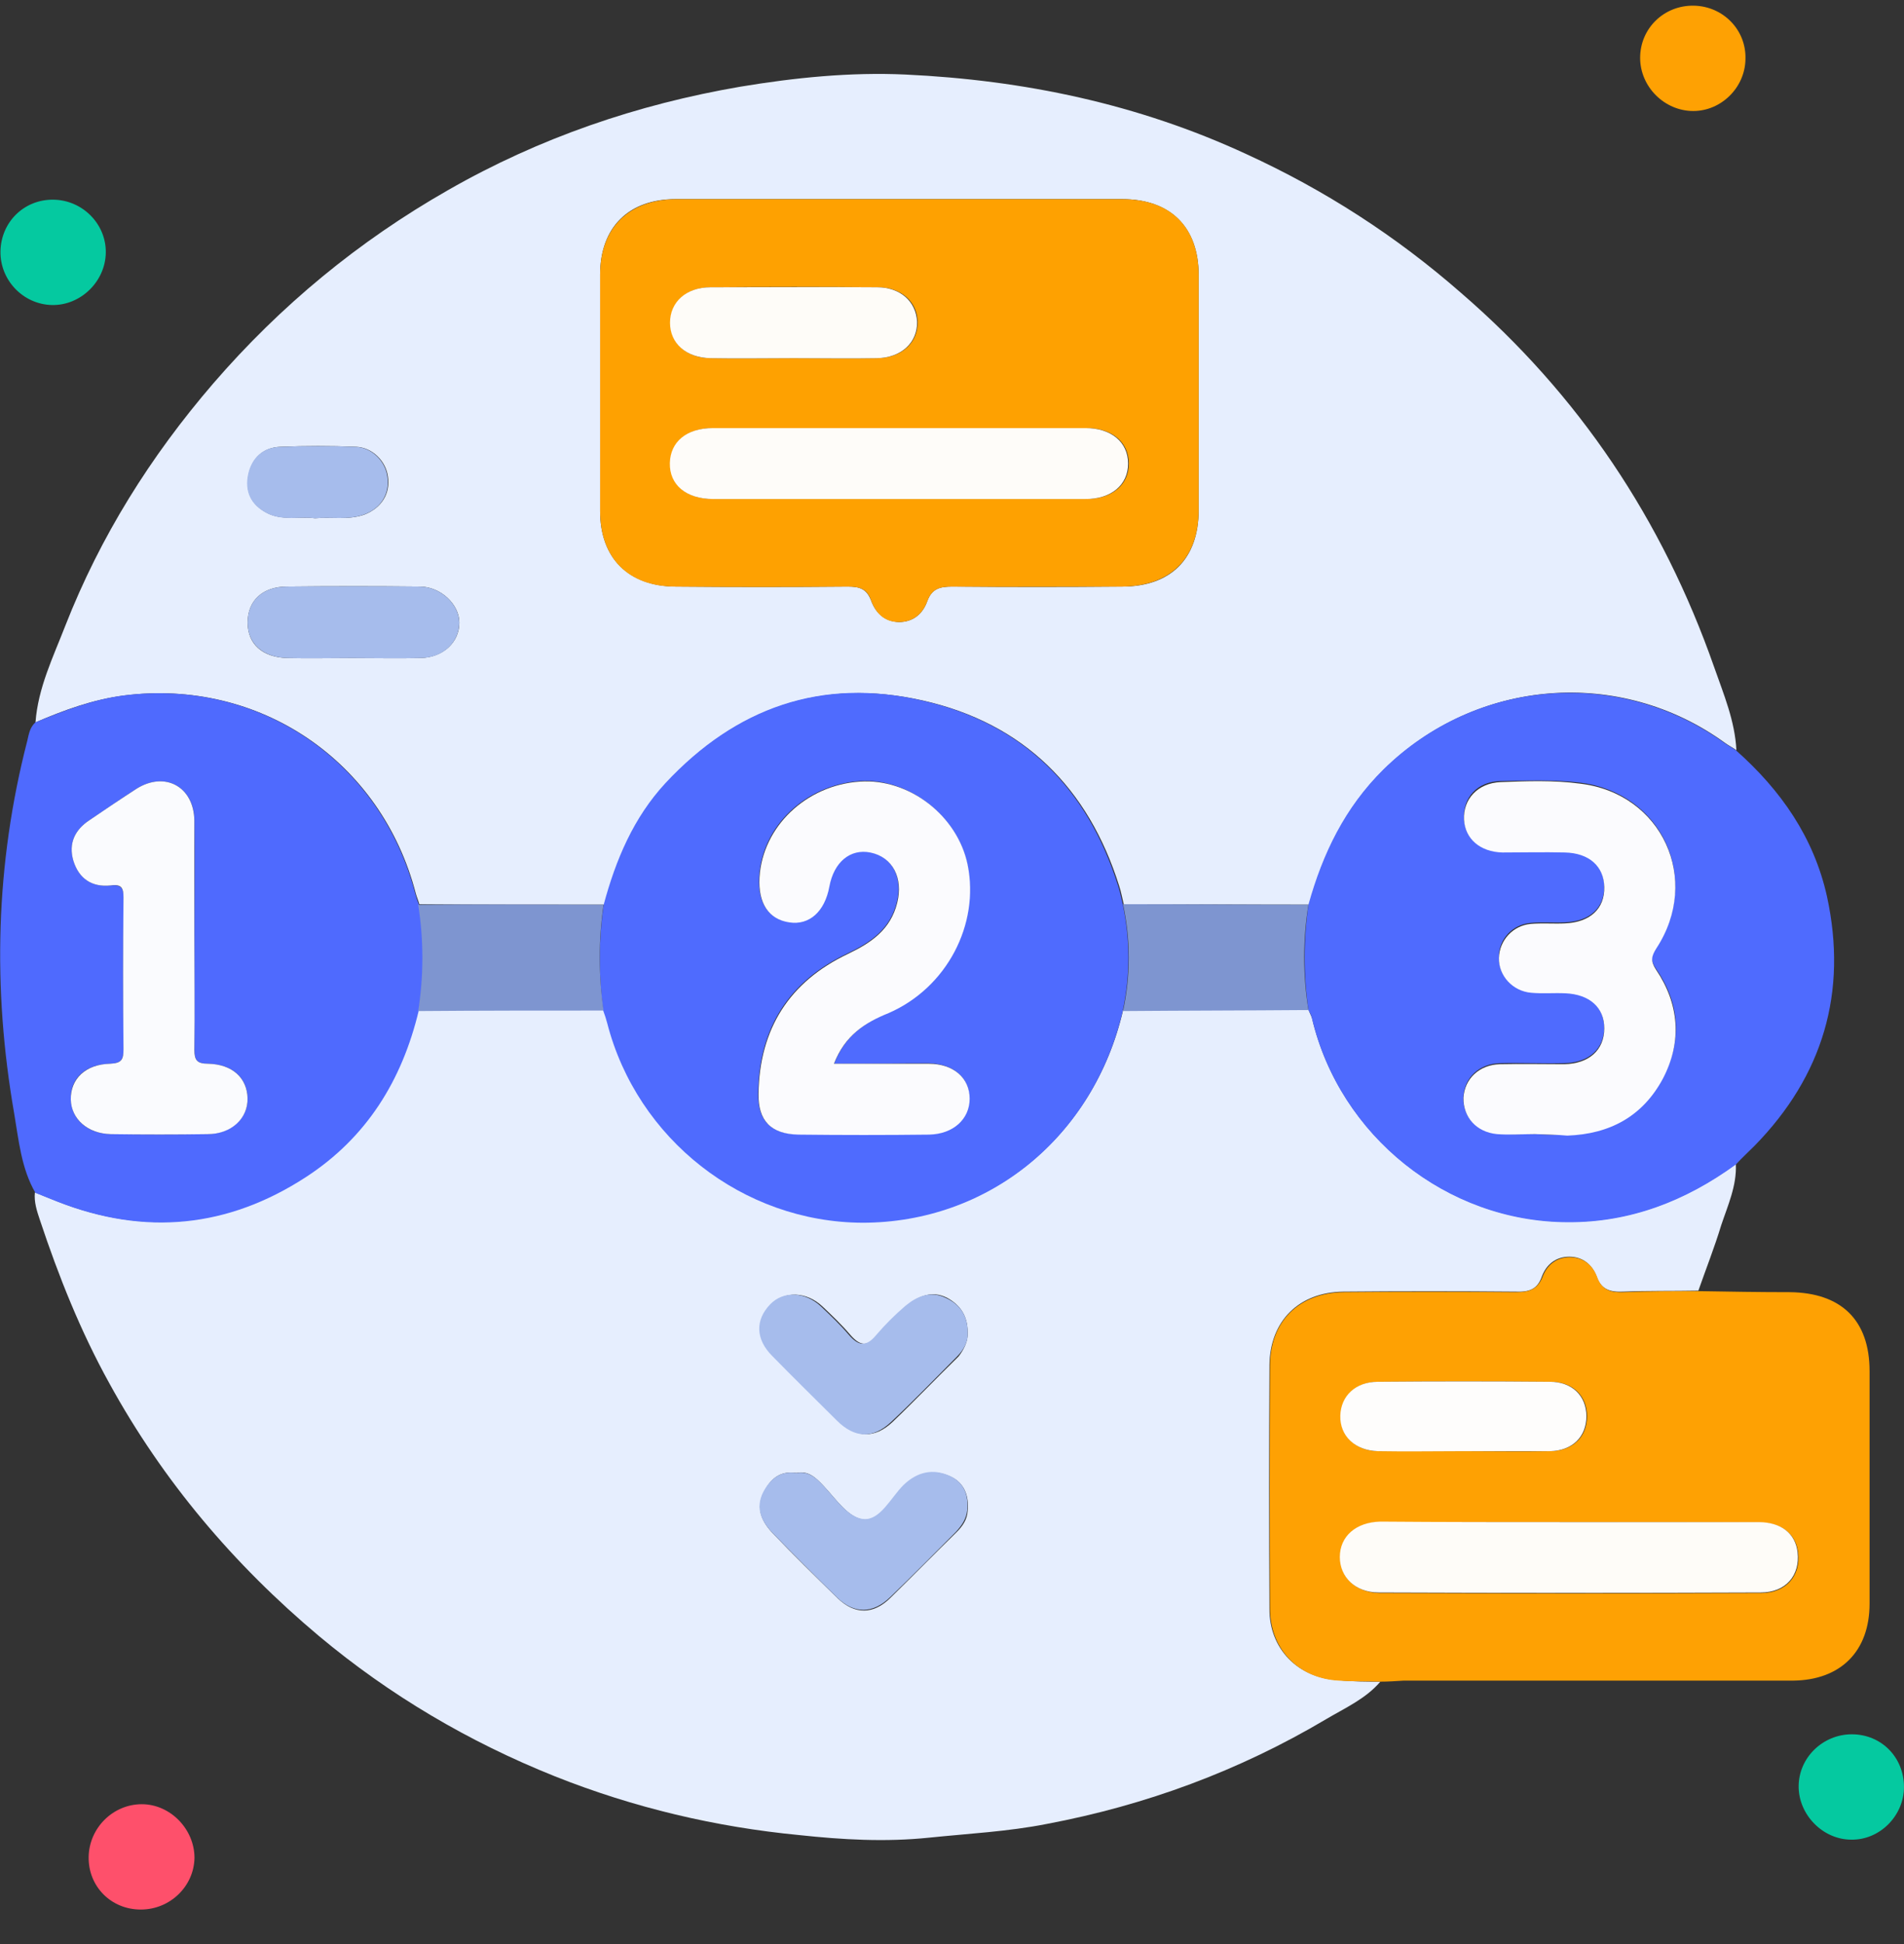 <svg width="48" height="49" viewBox="0 0 48 49" fill="none" xmlns="http://www.w3.org/2000/svg">
<rect x="0" y="0" width="48" height="49" fill="#333333" stroke="none"/>
<g clip-path="url(#clip0_4291_16479)">
<path d="M34.799 42.386C34.429 42.82 33.906 43.05 33.433 43.331C31.238 44.633 28.889 45.501 26.386 45.973C25.416 46.165 24.408 46.216 23.425 46.318C22.314 46.433 21.229 46.369 20.157 46.254C18.038 46.05 15.982 45.565 13.991 44.773C11.82 43.905 9.829 42.731 8.042 41.237C5.897 39.437 4.11 37.331 2.757 34.867C2.029 33.552 1.48 32.173 1.008 30.756C0.931 30.526 0.854 30.297 0.88 30.054C1.071 30.131 1.263 30.207 1.454 30.284C3.637 31.139 5.731 30.935 7.697 29.658C9.229 28.663 10.123 27.22 10.544 25.458C12.101 25.458 13.659 25.458 15.216 25.446C15.255 25.548 15.293 25.65 15.318 25.765C16.059 28.688 18.74 30.782 21.752 30.794C24.918 30.807 27.574 28.65 28.314 25.458C29.872 25.458 31.429 25.446 32.986 25.446C33.012 25.522 33.05 25.586 33.076 25.663C33.778 28.624 36.471 30.782 39.51 30.794C41.093 30.807 42.497 30.258 43.761 29.339C43.786 29.888 43.557 30.386 43.391 30.884C43.225 31.433 43.008 31.982 42.816 32.531C42.178 32.543 41.54 32.531 40.914 32.556C40.595 32.569 40.365 32.505 40.25 32.173C40.135 31.867 39.893 31.675 39.561 31.675C39.229 31.675 38.986 31.867 38.871 32.173C38.757 32.505 38.54 32.569 38.208 32.556C36.765 32.543 35.31 32.543 33.867 32.556C32.744 32.569 32.016 33.297 32.003 34.407C31.991 36.463 31.991 38.505 32.003 40.56C32.003 41.569 32.731 42.297 33.74 42.348C34.097 42.386 34.455 42.386 34.799 42.386ZM24.395 33.59C24.395 33.156 24.203 32.888 23.872 32.709C23.488 32.518 23.157 32.671 22.863 32.914C22.595 33.131 22.34 33.386 22.123 33.654C21.867 33.961 21.676 33.922 21.433 33.641C21.216 33.386 20.974 33.156 20.731 32.926C20.335 32.556 19.786 32.531 19.454 32.875C19.072 33.271 19.084 33.756 19.506 34.178C20.042 34.726 20.578 35.263 21.127 35.799C21.586 36.246 22.046 36.271 22.506 35.837C23.067 35.301 23.603 34.739 24.165 34.19C24.305 34.011 24.408 33.794 24.395 33.59ZM20.08 37.126C19.659 37.063 19.416 37.28 19.25 37.624C19.046 38.033 19.212 38.365 19.493 38.658C20.016 39.207 20.565 39.743 21.114 40.28C21.548 40.701 22.02 40.701 22.454 40.267C23.016 39.718 23.552 39.169 24.114 38.62C24.267 38.467 24.382 38.301 24.395 38.084C24.433 37.701 24.305 37.369 23.961 37.216C23.54 37.024 23.144 37.101 22.786 37.446C22.467 37.765 22.199 38.339 21.778 38.301C21.382 38.263 21.063 37.765 20.744 37.433C20.552 37.228 20.361 37.063 20.08 37.126Z" fill="#E6EEFE"/>
<path d="M0.895 18.207C0.958 17.338 1.341 16.56 1.648 15.768C2.529 13.521 3.792 11.505 5.375 9.666C7.073 7.7 9.039 6.079 11.299 4.79C13.597 3.475 16.061 2.632 18.665 2.185C20.044 1.956 21.435 1.815 22.826 1.879C25.814 2.019 28.686 2.619 31.418 3.883C33.397 4.79 35.197 5.951 36.831 7.381C39.805 9.947 41.912 13.1 43.214 16.815C43.456 17.505 43.737 18.168 43.775 18.909C43.686 18.845 43.584 18.794 43.495 18.73C40.839 16.802 37.226 17.096 34.89 19.394C33.92 20.351 33.358 21.513 33.001 22.802C31.444 22.802 29.886 22.79 28.329 22.79C28.29 22.636 28.265 22.483 28.214 22.33C27.435 19.853 25.801 18.232 23.273 17.658C20.733 17.083 18.563 17.836 16.801 19.738C15.984 20.607 15.537 21.679 15.243 22.802C13.686 22.802 12.129 22.802 10.571 22.79C10.546 22.7 10.507 22.611 10.482 22.521C9.614 19.177 6.537 17.096 3.129 17.53C2.337 17.632 1.609 17.9 0.895 18.207ZM22.712 5.019C20.822 5.019 18.92 5.019 17.031 5.019C15.844 5.019 15.129 5.734 15.129 6.922C15.129 8.913 15.129 10.905 15.129 12.883C15.129 14.07 15.844 14.773 17.031 14.785C18.473 14.798 19.929 14.798 21.371 14.785C21.665 14.785 21.843 14.836 21.958 15.13C22.073 15.449 22.303 15.666 22.66 15.679C23.018 15.679 23.261 15.475 23.375 15.156C23.49 14.836 23.695 14.785 24.001 14.785C25.431 14.798 26.86 14.798 28.29 14.785C29.516 14.785 30.218 14.083 30.218 12.858C30.218 10.879 30.218 8.913 30.218 6.934C30.218 5.722 29.503 5.019 28.29 5.019C26.426 5.019 24.575 5.019 22.712 5.019ZM8.873 16.585C9.448 16.585 10.022 16.598 10.597 16.585C11.171 16.573 11.58 16.19 11.58 15.692C11.58 15.232 11.107 14.785 10.584 14.785C9.473 14.773 8.35 14.773 7.239 14.785C6.614 14.785 6.243 15.143 6.243 15.692C6.243 16.241 6.626 16.573 7.252 16.585C7.788 16.598 8.337 16.585 8.873 16.585ZM7.941 13.062C8.363 13.024 8.771 13.113 9.18 12.973C9.614 12.807 9.843 12.449 9.78 12.015C9.729 11.619 9.384 11.275 8.975 11.262C8.337 11.236 7.699 11.236 7.073 11.262C6.639 11.275 6.358 11.543 6.269 11.951C6.18 12.373 6.32 12.717 6.741 12.934C7.124 13.126 7.546 13.011 7.941 13.062Z" fill="#E6EEFE"/>
<path d="M34.8 42.386C34.456 42.373 34.098 42.386 33.754 42.36C32.745 42.309 32.03 41.581 32.017 40.573C32.005 38.517 32.005 36.475 32.017 34.42C32.017 33.309 32.745 32.581 33.881 32.569C35.324 32.556 36.779 32.556 38.222 32.569C38.541 32.569 38.758 32.505 38.886 32.186C39 31.879 39.243 31.688 39.575 31.688C39.907 31.688 40.149 31.879 40.264 32.186C40.379 32.517 40.609 32.581 40.928 32.569C41.566 32.543 42.192 32.543 42.83 32.543C43.596 32.556 44.349 32.569 45.115 32.569C46.417 32.581 47.132 33.271 47.132 34.56C47.132 36.513 47.132 38.467 47.132 40.42C47.132 41.62 46.405 42.347 45.205 42.36C41.937 42.36 38.656 42.36 35.388 42.36C35.183 42.373 34.992 42.386 34.8 42.386ZM39.575 38.364C37.992 38.364 36.396 38.364 34.813 38.364C34.2 38.364 33.792 38.735 33.792 39.258C33.792 39.769 34.188 40.139 34.775 40.152C37.979 40.164 41.196 40.164 44.4 40.152C45.026 40.152 45.396 39.718 45.332 39.143C45.281 38.671 44.924 38.377 44.349 38.377C42.754 38.364 41.158 38.364 39.575 38.364ZM36.894 36.577C37.622 36.577 38.349 36.59 39.09 36.577C39.651 36.564 40.009 36.22 40.009 35.696C40.009 35.186 39.651 34.828 39.09 34.828C37.647 34.815 36.205 34.815 34.749 34.828C34.188 34.828 33.817 35.186 33.805 35.684C33.792 36.194 34.175 36.577 34.762 36.577C35.464 36.577 36.179 36.577 36.894 36.577Z" fill="#FEA103"/>
<path d="M32.986 22.802C33.344 21.513 33.906 20.351 34.876 19.394C37.212 17.096 40.825 16.815 43.48 18.73C43.569 18.794 43.672 18.845 43.761 18.909C44.897 19.917 45.727 21.104 46.059 22.598C46.582 25.011 45.957 27.117 44.233 28.879C44.08 29.032 43.914 29.185 43.761 29.351C42.497 30.27 41.093 30.819 39.51 30.806C36.471 30.794 33.778 28.636 33.076 25.674C33.063 25.598 33.025 25.534 32.986 25.457C32.859 24.577 32.859 23.696 32.986 22.802ZM38.693 28.585C38.961 28.598 39.229 28.611 39.51 28.598C40.582 28.56 41.412 28.113 41.922 27.155C42.42 26.211 42.344 25.279 41.744 24.411C41.603 24.206 41.616 24.079 41.757 23.875C42.893 22.138 41.897 19.981 39.829 19.726C39.165 19.649 38.501 19.674 37.825 19.687C37.237 19.7 36.88 20.109 36.906 20.632C36.931 21.13 37.314 21.462 37.876 21.462C38.399 21.474 38.922 21.462 39.446 21.462C40.046 21.474 40.429 21.806 40.442 22.33C40.455 22.879 40.084 23.224 39.446 23.249C39.165 23.262 38.871 23.236 38.591 23.262C38.131 23.3 37.786 23.67 37.786 24.117C37.774 24.577 38.131 24.972 38.603 24.998C38.884 25.023 39.178 24.998 39.459 25.011C40.072 25.036 40.429 25.368 40.442 25.892C40.442 26.428 40.072 26.785 39.433 26.798C38.897 26.811 38.348 26.785 37.812 26.798C37.288 26.811 36.918 27.168 36.893 27.64C36.867 28.126 37.199 28.509 37.735 28.56C38.054 28.611 38.374 28.585 38.693 28.585Z" fill="#4F6BFE"/>
<path d="M0.893 18.206C1.608 17.913 2.336 17.632 3.114 17.53C6.523 17.096 9.6 19.177 10.468 22.521C10.493 22.611 10.519 22.7 10.557 22.79C10.697 23.683 10.697 24.577 10.557 25.47C10.136 27.232 9.242 28.675 7.71 29.67C5.744 30.947 3.663 31.151 1.468 30.296C1.276 30.219 1.085 30.143 0.893 30.066C0.536 29.453 0.472 28.738 0.357 28.062C-0.192 24.909 -0.115 21.781 0.689 18.666C0.727 18.5 0.753 18.334 0.893 18.206ZM4.902 23.543C4.902 22.585 4.914 21.641 4.902 20.683C4.889 19.828 4.161 19.432 3.446 19.879C3.038 20.134 2.655 20.415 2.259 20.67C1.889 20.913 1.723 21.258 1.851 21.692C1.991 22.151 2.323 22.368 2.795 22.317C3.063 22.292 3.114 22.394 3.114 22.623C3.102 23.9 3.102 25.164 3.114 26.441C3.114 26.696 3.063 26.798 2.783 26.811C2.144 26.823 1.761 27.194 1.787 27.717C1.8 28.215 2.208 28.573 2.795 28.585C3.6 28.598 4.417 28.598 5.234 28.585C5.834 28.573 6.255 28.177 6.242 27.679C6.229 27.168 5.859 26.823 5.246 26.811C4.966 26.811 4.902 26.721 4.902 26.453C4.902 25.483 4.902 24.513 4.902 23.543Z" fill="#4F6AFE"/>
<path d="M1.352 5.033C2.08 5.045 2.68 5.645 2.667 6.373C2.654 7.101 2.029 7.701 1.314 7.688C0.586 7.675 -0.001 7.062 0.012 6.335C0.025 5.594 0.612 5.02 1.352 5.033Z" fill="#05C9A0"/>
<path d="M47.999 45.041C47.999 45.769 47.386 46.381 46.671 46.368C45.956 46.368 45.344 45.743 45.344 45.028C45.344 44.3 45.956 43.713 46.684 43.713C47.425 43.713 47.999 44.288 47.999 45.041Z" fill="#05C9A0"/>
<path d="M3.549 48.13C2.796 48.13 2.222 47.543 2.235 46.803C2.247 46.075 2.847 45.475 3.575 45.475C4.29 45.475 4.903 46.1 4.903 46.828C4.89 47.543 4.29 48.13 3.549 48.13Z" fill="#FE506B"/>
<path d="M42.701 0.143C43.441 0.156 44.029 0.756 44.003 1.496C43.99 2.211 43.39 2.798 42.688 2.798C41.96 2.798 41.348 2.186 41.348 1.458C41.348 0.717 41.948 0.13 42.701 0.143Z" fill="#FEA103"/>
<path d="M15.219 22.802C15.525 21.666 15.972 20.607 16.776 19.738C18.55 17.836 20.708 17.07 23.248 17.657C25.789 18.232 27.41 19.853 28.189 22.33C28.24 22.483 28.265 22.636 28.304 22.789C28.495 23.683 28.495 24.589 28.304 25.483C27.563 28.674 24.908 30.819 21.742 30.819C18.729 30.806 16.061 28.713 15.308 25.789C15.282 25.687 15.244 25.572 15.206 25.47C15.091 24.577 15.091 23.696 15.219 22.802ZM21.027 26.811C21.308 26.096 21.806 25.777 22.393 25.521C23.861 24.883 24.691 23.287 24.384 21.781C24.129 20.555 22.891 19.598 21.665 19.687C20.299 19.789 19.214 20.823 19.138 22.1C19.099 22.751 19.367 23.16 19.891 23.236C20.389 23.313 20.785 22.968 20.899 22.33C21.014 21.717 21.436 21.372 21.933 21.474C22.495 21.589 22.763 22.113 22.61 22.738C22.444 23.415 21.959 23.747 21.372 24.028C19.891 24.73 19.138 25.904 19.112 27.551C19.099 28.241 19.431 28.585 20.121 28.585C21.218 28.598 22.316 28.598 23.414 28.585C24.027 28.572 24.436 28.189 24.436 27.679C24.436 27.155 24.027 26.811 23.401 26.798C22.648 26.798 21.87 26.811 21.027 26.811Z" fill="#4F6BFE"/>
<path d="M15.215 22.803C15.088 23.696 15.088 24.577 15.215 25.471C13.658 25.471 12.1 25.471 10.543 25.484C10.683 24.59 10.683 23.696 10.543 22.803C12.1 22.79 13.658 22.803 15.215 22.803Z" fill="#7E95D0"/>
<path d="M28.312 25.484C28.504 24.59 28.504 23.684 28.312 22.79C29.87 22.79 31.427 22.803 32.985 22.803C32.844 23.684 32.844 24.578 32.985 25.458C31.427 25.471 29.87 25.471 28.312 25.484Z" fill="#7E95D0"/>
<path d="M24.396 33.59C24.409 33.807 24.306 34.011 24.128 34.19C23.579 34.739 23.043 35.3 22.468 35.837C22.009 36.271 21.549 36.258 21.09 35.798C20.553 35.262 20.004 34.726 19.468 34.177C19.047 33.756 19.034 33.271 19.417 32.875C19.749 32.53 20.298 32.556 20.694 32.926C20.936 33.156 21.179 33.385 21.396 33.641C21.638 33.922 21.83 33.96 22.085 33.654C22.315 33.385 22.558 33.143 22.826 32.913C23.119 32.671 23.451 32.53 23.834 32.709C24.204 32.875 24.396 33.156 24.396 33.59Z" fill="#A6BCEC"/>
<path d="M20.082 37.126C20.363 37.075 20.554 37.228 20.733 37.419C21.052 37.751 21.371 38.249 21.767 38.288C22.188 38.326 22.456 37.751 22.775 37.432C23.133 37.087 23.529 37.011 23.95 37.202C24.307 37.368 24.422 37.688 24.384 38.071C24.358 38.288 24.244 38.453 24.103 38.607C23.554 39.156 23.005 39.717 22.444 40.254C22.009 40.675 21.537 40.688 21.103 40.266C20.554 39.73 20.018 39.194 19.482 38.645C19.201 38.351 19.035 38.02 19.239 37.611C19.418 37.279 19.66 37.062 20.082 37.126Z" fill="#A6BCEC"/>
<path d="M22.712 5.02C24.576 5.02 26.439 5.02 28.291 5.02C29.516 5.02 30.218 5.722 30.218 6.935C30.218 8.913 30.218 10.879 30.218 12.858C30.218 14.071 29.516 14.773 28.291 14.786C26.861 14.786 25.431 14.799 24.001 14.786C23.695 14.786 23.491 14.837 23.376 15.156C23.261 15.475 23.018 15.679 22.661 15.679C22.291 15.679 22.074 15.45 21.959 15.13C21.857 14.837 21.665 14.786 21.372 14.786C19.929 14.799 18.474 14.799 17.031 14.786C15.844 14.786 15.129 14.071 15.129 12.884C15.129 10.892 15.129 8.901 15.129 6.922C15.129 5.747 15.844 5.033 17.031 5.02C18.92 5.02 20.81 5.02 22.712 5.02ZM22.661 12.577C24.231 12.577 25.814 12.577 27.384 12.577C28.035 12.577 28.457 12.22 28.457 11.684C28.457 11.147 28.035 10.79 27.384 10.79C24.257 10.79 21.116 10.79 17.988 10.79C17.325 10.79 16.916 11.135 16.903 11.671C16.891 12.232 17.312 12.577 18.001 12.577C19.546 12.577 21.103 12.577 22.661 12.577ZM20.018 9.028C20.72 9.028 21.422 9.041 22.125 9.028C22.737 9.016 23.146 8.633 23.133 8.109C23.12 7.598 22.712 7.241 22.125 7.241C20.72 7.228 19.329 7.228 17.925 7.241C17.312 7.241 16.903 7.611 16.903 8.135C16.903 8.658 17.312 9.028 17.925 9.028C18.614 9.041 19.316 9.028 20.018 9.028Z" fill="#FEA101"/>
<path d="M8.872 16.585C8.336 16.585 7.787 16.598 7.251 16.585C6.625 16.572 6.242 16.228 6.242 15.692C6.242 15.143 6.612 14.785 7.238 14.785C8.349 14.772 9.472 14.772 10.583 14.785C11.106 14.785 11.578 15.232 11.578 15.692C11.578 16.189 11.17 16.585 10.595 16.585C10.021 16.598 9.446 16.585 8.872 16.585Z" fill="#A6BCEC"/>
<path d="M7.941 13.063C7.546 13.011 7.137 13.139 6.729 12.935C6.307 12.718 6.167 12.373 6.256 11.952C6.346 11.543 6.626 11.275 7.06 11.263C7.699 11.237 8.337 11.237 8.963 11.263C9.371 11.275 9.716 11.62 9.767 12.016C9.831 12.45 9.601 12.82 9.167 12.973C8.771 13.114 8.35 13.024 7.941 13.063Z" fill="#A6BCEC"/>
<path d="M39.573 38.365C41.156 38.365 42.752 38.365 44.335 38.365C44.909 38.365 45.267 38.658 45.318 39.13C45.382 39.705 45.024 40.139 44.386 40.139C41.182 40.152 37.965 40.152 34.76 40.139C34.173 40.139 33.777 39.756 33.777 39.245C33.777 38.722 34.186 38.365 34.799 38.352C36.394 38.365 37.977 38.365 39.573 38.365Z" fill="#FEFCF8"/>
<path d="M36.892 36.577C36.177 36.577 35.462 36.59 34.747 36.577C34.16 36.564 33.777 36.194 33.789 35.684C33.802 35.186 34.172 34.828 34.734 34.828C36.177 34.815 37.619 34.815 39.075 34.828C39.636 34.828 39.994 35.186 39.994 35.696C39.994 36.207 39.649 36.564 39.075 36.577C38.347 36.577 37.619 36.577 36.892 36.577Z" fill="#FEFDFC"/>
<path d="M38.695 28.585C38.376 28.585 38.057 28.611 37.737 28.585C37.214 28.534 36.882 28.151 36.895 27.666C36.92 27.194 37.291 26.836 37.814 26.823C38.35 26.811 38.899 26.823 39.435 26.823C40.061 26.811 40.444 26.466 40.444 25.917C40.444 25.394 40.074 25.062 39.461 25.036C39.18 25.023 38.886 25.049 38.605 25.023C38.133 24.985 37.776 24.589 37.788 24.143C37.801 23.696 38.146 23.326 38.593 23.287C38.874 23.262 39.167 23.287 39.448 23.274C40.086 23.249 40.457 22.904 40.444 22.355C40.431 21.832 40.061 21.5 39.448 21.487C38.925 21.474 38.401 21.487 37.878 21.487C37.316 21.474 36.933 21.143 36.908 20.657C36.882 20.147 37.252 19.738 37.827 19.713C38.491 19.687 39.167 19.662 39.831 19.751C41.899 19.994 42.895 22.164 41.759 23.9C41.631 24.104 41.605 24.219 41.746 24.436C42.333 25.304 42.41 26.249 41.925 27.181C41.414 28.138 40.584 28.585 39.512 28.623C39.244 28.598 38.963 28.598 38.695 28.585Z" fill="#FBFBFE"/>
<path d="M4.9 23.543C4.9 24.513 4.913 25.483 4.9 26.454C4.9 26.722 4.964 26.811 5.245 26.811C5.858 26.824 6.228 27.169 6.241 27.679C6.254 28.19 5.832 28.586 5.232 28.586C4.428 28.598 3.611 28.598 2.794 28.586C2.207 28.573 1.798 28.203 1.785 27.718C1.773 27.194 2.156 26.824 2.781 26.811C3.075 26.798 3.113 26.696 3.113 26.441C3.1 25.164 3.1 23.901 3.113 22.624C3.113 22.394 3.075 22.279 2.794 22.317C2.322 22.369 1.99 22.151 1.849 21.692C1.722 21.258 1.888 20.913 2.258 20.671C2.654 20.403 3.049 20.134 3.445 19.879C4.16 19.432 4.888 19.828 4.9 20.683C4.9 21.641 4.9 22.598 4.9 23.543Z" fill="#FAFBFE"/>
<path d="M21.024 26.811C21.866 26.811 22.645 26.811 23.411 26.811C24.036 26.811 24.445 27.169 24.445 27.692C24.445 28.203 24.036 28.585 23.424 28.598C22.326 28.611 21.228 28.611 20.13 28.598C19.428 28.585 19.109 28.241 19.122 27.564C19.147 25.93 19.9 24.743 21.381 24.041C21.968 23.76 22.453 23.428 22.619 22.752C22.773 22.126 22.504 21.603 21.943 21.488C21.432 21.386 21.024 21.73 20.909 22.343C20.794 22.981 20.398 23.326 19.9 23.249C19.377 23.173 19.109 22.764 19.147 22.113C19.224 20.837 20.322 19.79 21.675 19.7C22.913 19.611 24.139 20.556 24.394 21.794C24.7 23.3 23.87 24.896 22.402 25.535C21.802 25.777 21.304 26.096 21.024 26.811Z" fill="#FBFBFE"/>
<path d="M22.657 12.578C21.1 12.578 19.542 12.578 17.985 12.578C17.296 12.578 16.874 12.22 16.887 11.671C16.9 11.135 17.308 10.79 17.972 10.79C21.1 10.79 24.24 10.79 27.368 10.79C28.019 10.79 28.44 11.148 28.44 11.684C28.44 12.22 28.019 12.578 27.368 12.578C25.81 12.578 24.24 12.578 22.657 12.578Z" fill="#FEFCF9"/>
<path d="M20.018 9.028C19.316 9.028 18.614 9.041 17.912 9.028C17.299 9.016 16.891 8.658 16.891 8.135C16.891 7.611 17.299 7.241 17.912 7.241C19.316 7.241 20.708 7.229 22.112 7.241C22.699 7.241 23.095 7.599 23.12 8.109C23.133 8.633 22.725 9.016 22.112 9.028C21.422 9.041 20.72 9.028 20.018 9.028Z" fill="#FEFCF8"/>
</g>
<defs>
<clipPath id="clip0_4291_16479">
<rect width="48" height="47.987" fill="white" transform="translate(0 0.143)"/>
</clipPath>
</defs>
</svg>
